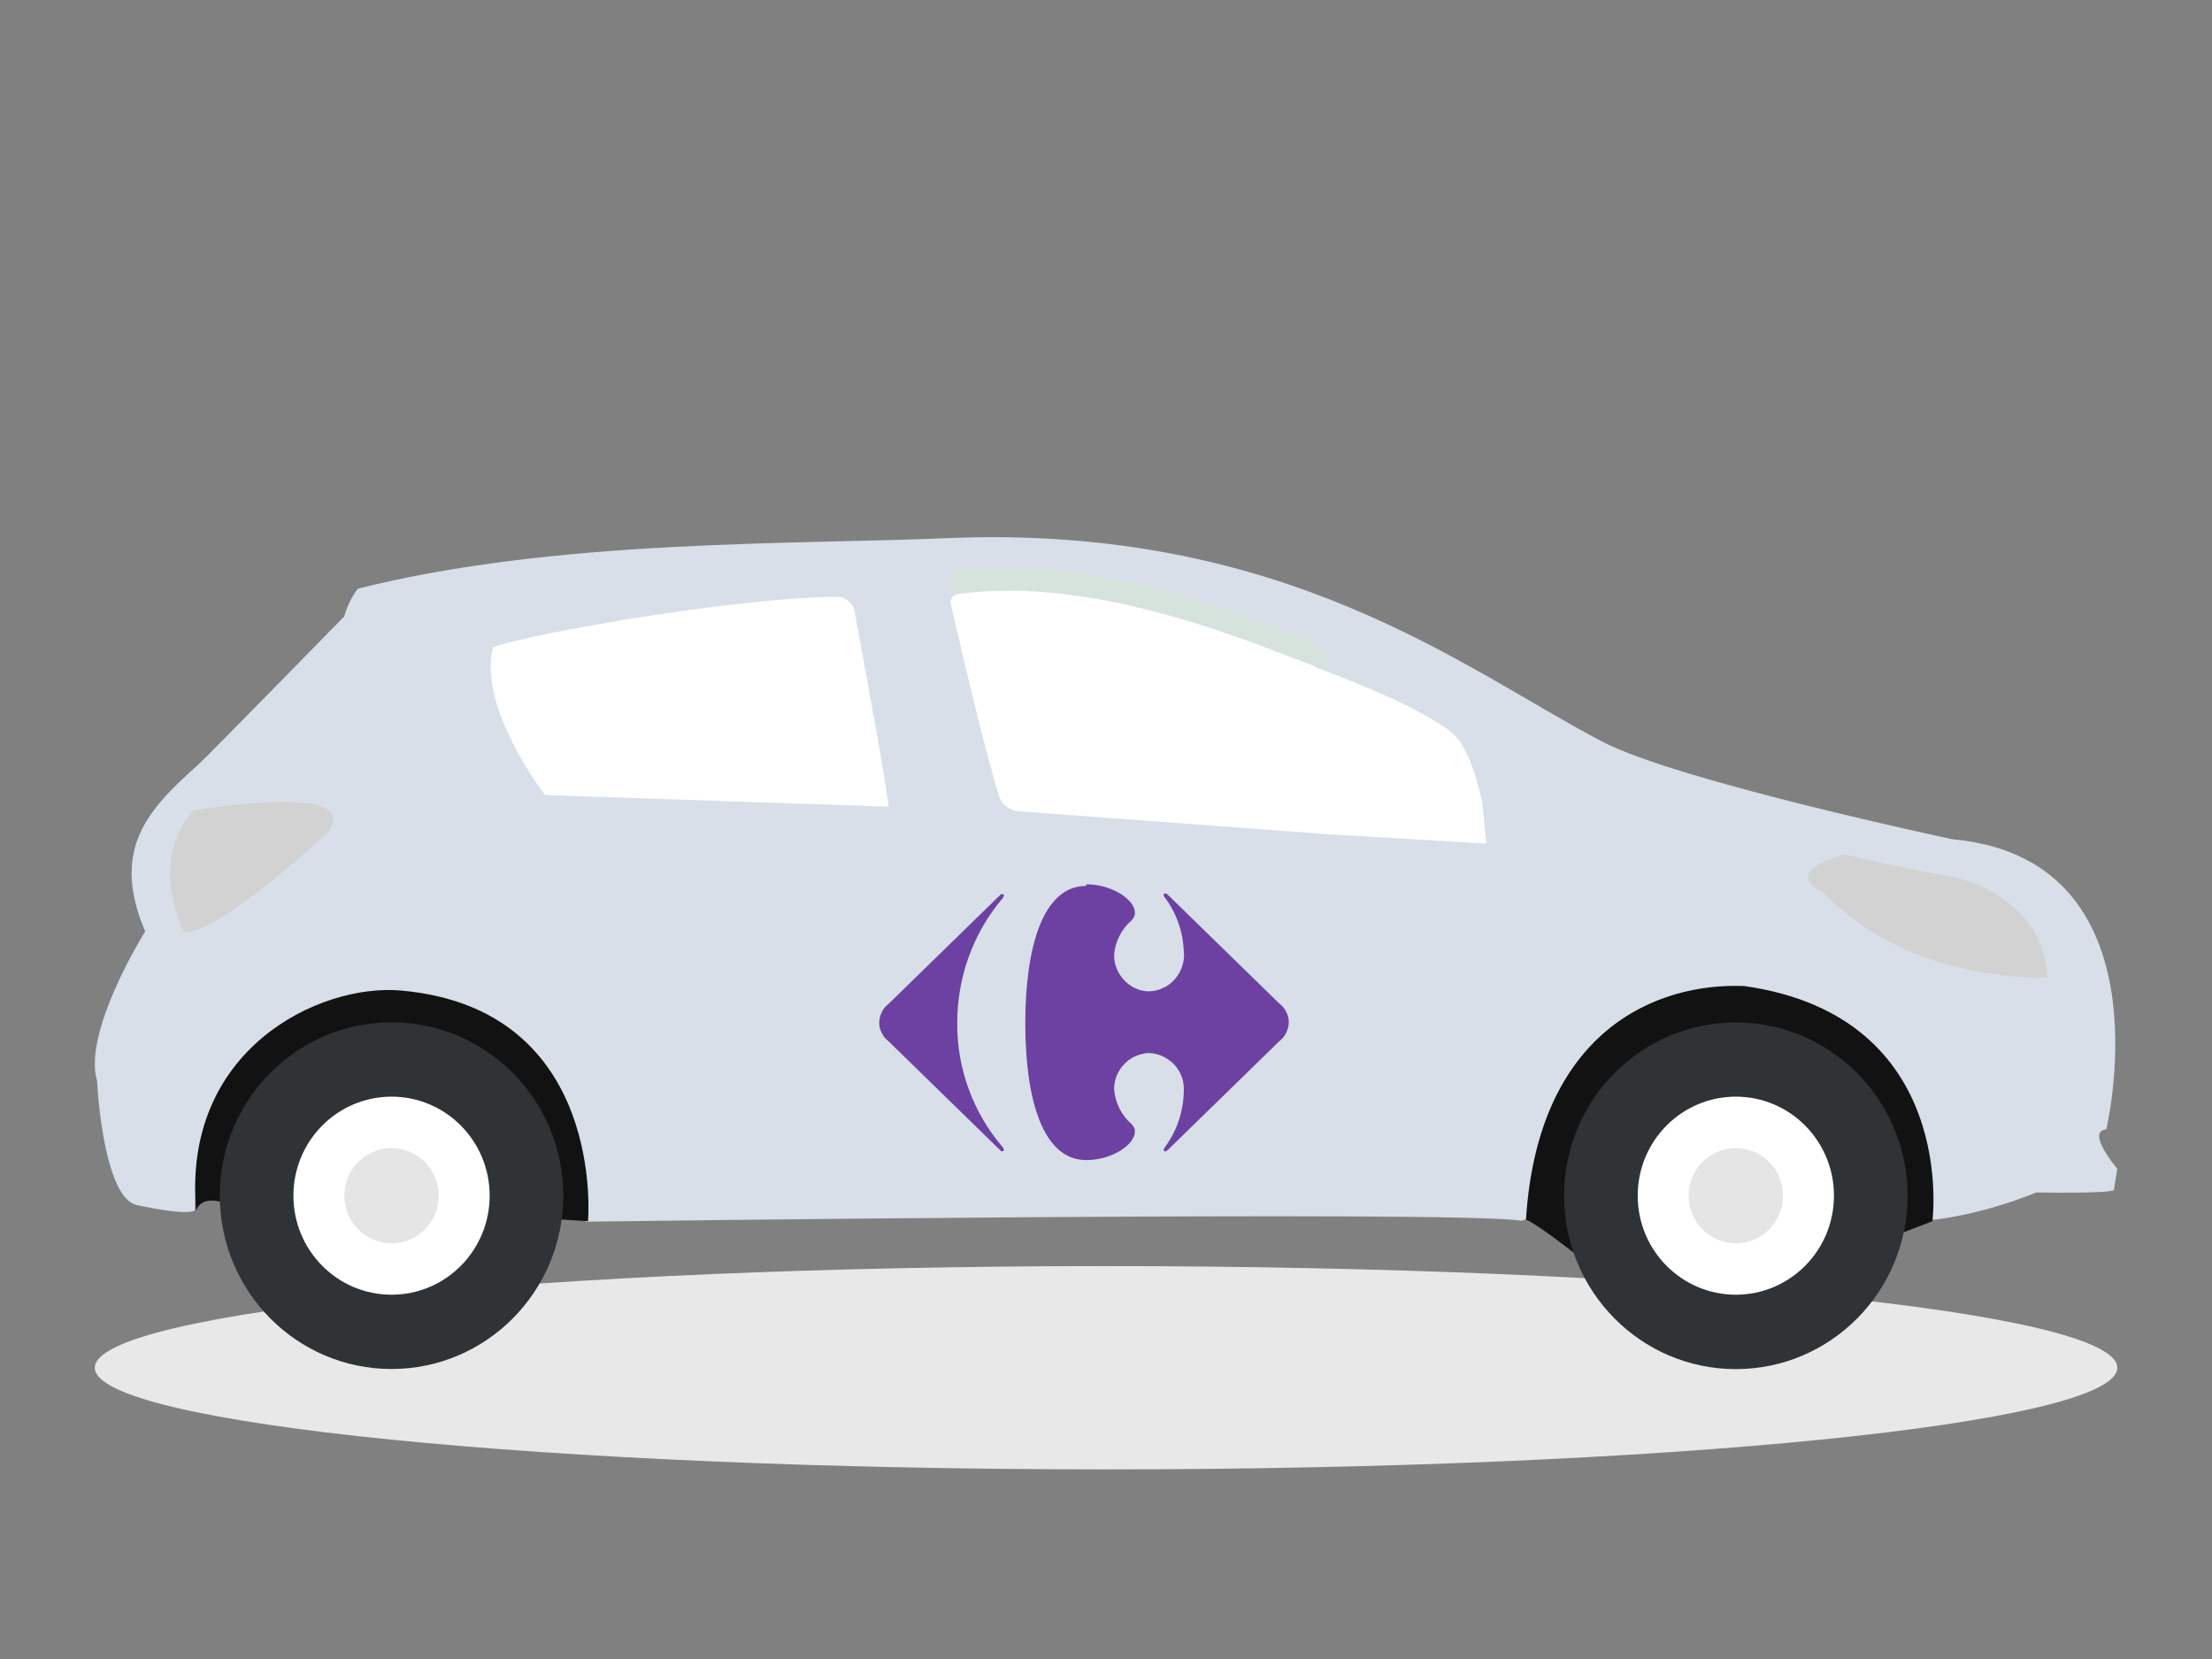 <svg width="140" height="105" viewBox="0 0 140 105" fill="none" xmlns="http://www.w3.org/2000/svg">
<rect x="0" y="0" width="140" height="105" fill="#808080" stroke="none"/>
<g clip-path="url(#clip0_1369_8052)">
<path d="M70.004 93C105.352 93 134.007 90.119 134.007 86.566C134.007 83.013 105.352 80.132 70.004 80.132C34.655 80.132 6 83.013 6 86.566C6 90.119 34.655 93 70.004 93Z" fill="#E8E8E8"/>
<path d="M6.144 68.416C6.144 68.416 6.172 69.068 6.273 69.996C6.51 72.176 7.134 75.886 8.635 76.263C8.635 76.263 11.729 76.966 12.332 76.611C12.332 76.611 12.21 66.25 20.811 63.692C25.908 62.185 35.773 62.236 37.058 77.321C37.058 77.321 92.374 76.589 96.287 77.263C96.287 77.263 97.816 77.009 97.522 74.654C97.522 74.654 97.501 74.147 97.565 73.328C98.089 71.705 98.793 64.351 107.286 62.67C107.286 62.67 118.148 60.83 121.688 71.575C121.795 72.213 122.09 72.959 122.154 73.662C122.226 74.365 122.24 76.437 122.262 77.212C122.262 77.212 125.155 76.98 128.881 75.473C128.881 75.473 133.699 75.56 133.792 75.306L134.007 73.973C134.007 73.973 133.957 73.915 133.885 73.821C133.462 73.299 132.184 71.59 133.311 71.474C133.311 71.474 134.251 67.546 133.713 63.315C133.117 58.721 130.777 53.766 123.554 53.114C123.554 53.114 106.173 49.426 101.428 46.948C92.791 42.448 81.361 33.123 59.795 34.065C50.483 34.471 35.127 34.101 22.649 37.26C22.649 37.26 22.06 37.985 21.787 39.014C21.787 39.014 13.072 47.926 12.569 48.375C12.153 48.752 11.736 49.121 11.356 49.491C10.753 50.07 10.207 50.65 9.748 51.266C8.283 53.222 7.723 55.49 9.188 58.953C9.188 58.953 5.21 65.3 6.144 68.409V68.416Z" fill="#D9DFE9"/>
<path d="M119.728 78.284L122.305 77.292C122.305 77.292 123.999 64.337 110.409 62.41C104.845 62.17 97.335 65.235 96.581 77.19C96.581 77.19 97.062 77.299 99.791 79.429C99.791 79.429 96.833 68.264 107.451 65.127C112.046 63.62 121.034 67.083 119.735 78.277L119.728 78.284Z" fill="#121212"/>
<path d="M35.299 77.169L37.216 77.292C37.216 77.292 38.407 63.83 25.37 62.692C20.194 62.236 11.499 66.445 12.418 76.64C12.418 76.64 12.619 75.618 14.17 76.125C14.17 76.125 14.17 68.981 21.931 65.989C26.461 64.235 35.22 66.076 35.292 77.183L35.299 77.169Z" fill="#121212"/>
<path d="M11.621 58.99C13.811 59.185 20.682 52.737 20.682 52.737C23.288 49.411 12.44 51.266 12.44 51.266L12.181 51.302C10.717 53.258 10.157 55.526 11.621 58.99Z" fill="#D2D2D2"/>
<path d="M82.912 40.514C79.746 39.376 69.472 34.877 60.577 36.159C60.29 36.203 60.096 36.485 60.161 36.761C60.613 38.746 62.264 45.883 63.212 48.926C63.384 49.469 63.88 49.853 64.454 49.897L84.104 51.353L85.482 47.795L83.831 41.448C83.68 41.014 83.343 40.68 82.912 40.521V40.514Z" fill="#D6E3DD"/>
<path d="M82.912 40.514C79.746 39.376 69.472 34.877 60.577 36.159C60.29 36.203 60.096 36.485 60.161 36.761C60.613 38.746 62.264 45.883 63.212 48.926C63.384 49.469 63.88 49.853 64.454 49.897L84.104 51.353L85.482 47.795L83.831 41.448C83.68 41.014 83.343 40.68 82.912 40.521V40.514Z" fill="#D6E3DD"/>
<path d="M82.912 40.514C79.746 39.376 69.472 34.877 60.577 36.159C60.29 36.203 60.096 36.485 60.161 36.761C60.613 38.746 62.264 45.883 63.212 48.926C63.384 49.469 63.88 49.853 64.454 49.897L84.104 51.353L85.482 47.795L83.831 41.448C83.68 41.014 83.343 40.68 82.912 40.521V40.514Z" fill="#D6E3DD"/>
<path d="M82.912 40.514C79.746 39.376 69.472 34.877 60.577 36.159C60.29 36.203 60.096 36.485 60.161 36.761C60.613 38.746 62.264 45.883 63.212 48.926C63.384 49.469 63.88 49.853 64.454 49.897L84.104 51.353L85.482 47.795L83.831 41.448C83.68 41.014 83.343 40.68 82.912 40.521V40.514Z" fill="#D6E3DD"/>
<path d="M115.398 56.49L115.528 56.62C115.578 56.678 115.621 56.722 115.678 56.773C121.278 62.344 129.578 61.866 129.578 61.866C129.578 61.866 129.685 59.221 127.23 57.222C126.534 56.649 125.622 56.128 124.452 55.736C124.236 55.657 124.014 55.592 123.784 55.533C123.784 55.533 120.611 55.005 116.734 54.07L116.683 54.092C116.683 54.092 112.62 55.113 115.406 56.497L115.398 56.49Z" fill="#D2D2D2"/>
<path d="M54.087 38.688C54.626 41.6 56.255 50.462 56.227 51.056L34.495 50.317C34.495 50.317 30.237 44.81 31.199 41.028C31.314 40.564 45.601 37.855 52.938 37.768C53.498 37.76 53.979 38.152 54.08 38.695L54.087 38.688Z" fill="white"/>
<path d="M93.796 50.73C93.796 50.73 93.164 47.44 91.922 46.404C90.163 44.948 85.906 43.216 83.695 42.398C83.63 42.376 83.515 42.332 83.379 42.274C83.278 42.209 83.171 42.151 83.056 42.108C79.889 40.97 69.487 36.326 60.592 37.608C60.304 37.652 60.111 37.934 60.175 38.21C60.627 40.195 62.279 47.332 63.226 50.375C63.399 50.918 63.894 51.302 64.468 51.346L84.118 52.802L94.076 53.396L93.803 50.73H93.796Z" fill="white"/>
<path d="M24.781 86.646C30.783 86.646 35.651 81.733 35.651 75.676C35.651 69.619 30.783 64.706 24.781 64.706C18.779 64.706 13.912 69.619 13.912 75.676C13.912 81.733 18.779 86.646 24.781 86.646Z" fill="#303336"/>
<path d="M24.781 81.943C28.213 81.943 30.991 79.139 30.991 75.676C30.991 72.213 28.213 69.409 24.781 69.409C21.349 69.409 18.571 72.213 18.571 75.676C18.571 79.139 21.349 81.943 24.781 81.943Z" fill="white"/>
<path d="M24.781 78.69C26.432 78.69 27.768 77.342 27.768 75.676C27.768 74.01 26.432 72.662 24.781 72.662C23.13 72.662 21.794 74.01 21.794 75.676C21.794 77.342 23.13 78.69 24.781 78.69Z" fill="#E5E5E5"/>
<path d="M109.863 86.653C115.865 86.653 120.733 81.74 120.733 75.683C120.733 69.626 115.865 64.714 109.863 64.714C103.861 64.714 98.994 69.626 98.994 75.683C98.994 81.74 103.861 86.653 109.863 86.653Z" fill="#303336"/>
<path d="M109.863 81.943C113.295 81.943 116.073 79.139 116.073 75.676C116.073 72.213 113.295 69.409 109.863 69.409C106.431 69.409 103.653 72.213 103.653 75.676C103.653 79.139 106.431 81.943 109.863 81.943Z" fill="white"/>
<path d="M109.863 78.69C111.514 78.69 112.85 77.342 112.85 75.676C112.85 74.01 111.514 72.662 109.863 72.662C108.212 72.662 106.877 74.01 106.877 75.676C106.877 77.342 108.212 78.69 109.863 78.69Z" fill="#E5E5E5"/>
<path d="M63.312 56.635L56.234 63.54C56.047 63.685 55.904 63.844 55.81 64.061C55.717 64.272 55.645 64.489 55.645 64.721C55.645 64.953 55.695 65.17 55.81 65.38C55.904 65.59 56.047 65.757 56.234 65.902L63.312 72.807L63.363 72.858H63.478C63.478 72.858 63.499 72.858 63.528 72.836V72.742C63.528 72.691 63.506 72.647 63.456 72.597C61.59 70.43 60.563 67.619 60.584 64.75C60.584 61.852 61.59 59.048 63.456 56.852C63.506 56.802 63.506 56.758 63.528 56.707V56.613C63.528 56.613 63.506 56.613 63.478 56.591H63.363C63.363 56.591 63.312 56.613 63.312 56.642V56.635Z" fill="#6D41A2"/>
<path d="M68.747 56.07C65.969 56.07 64.892 60.033 64.892 64.772C64.892 69.51 65.969 73.423 68.747 73.423C70.406 73.423 71.827 72.43 71.827 71.633C71.827 71.539 71.827 71.445 71.777 71.372C71.727 71.278 71.683 71.206 71.612 71.133C71.281 70.85 71.03 70.517 70.844 70.14C70.657 69.764 70.542 69.336 70.513 68.916C70.513 68.329 70.75 67.786 71.145 67.358C71.54 66.931 72.078 66.699 72.66 66.648C72.99 66.648 73.292 66.721 73.593 66.858C73.895 67.003 74.153 67.192 74.361 67.423C74.57 67.662 74.735 67.945 74.828 68.249C74.921 68.554 74.943 68.887 74.921 69.191C74.871 70.438 74.455 71.64 73.708 72.633C73.708 72.655 73.658 72.705 73.658 72.749V72.843L73.708 72.865H73.758C73.809 72.865 73.852 72.843 73.902 72.792L80.981 65.887C81.167 65.742 81.311 65.583 81.404 65.366C81.498 65.156 81.57 64.938 81.57 64.706C81.57 64.475 81.519 64.257 81.404 64.047C81.311 63.837 81.167 63.67 80.981 63.525L73.902 56.62C73.902 56.62 73.83 56.548 73.758 56.548H73.708C73.708 56.548 73.687 56.548 73.658 56.57V56.664C73.658 56.715 73.658 56.736 73.708 56.78C74.455 57.772 74.878 58.975 74.921 60.2C74.972 60.533 74.921 60.837 74.828 61.142C74.735 61.446 74.57 61.728 74.361 61.968C74.153 62.207 73.895 62.417 73.593 62.533C73.313 62.678 72.983 62.743 72.66 62.743C72.078 62.721 71.54 62.46 71.145 62.033C70.75 61.605 70.513 61.069 70.513 60.475C70.535 60.047 70.657 59.627 70.844 59.251C71.03 58.874 71.289 58.54 71.612 58.258C71.683 58.185 71.727 58.113 71.777 58.019C71.827 57.925 71.827 57.852 71.827 57.758C71.827 56.954 70.406 55.968 68.747 55.968" fill="#6D41A2"/>
</g>
<defs>
<clipPath id="clip0_1369_8052">
<rect width="128" height="59" fill="white" transform="translate(6 34)"/>
</clipPath>
</defs>
</svg>
